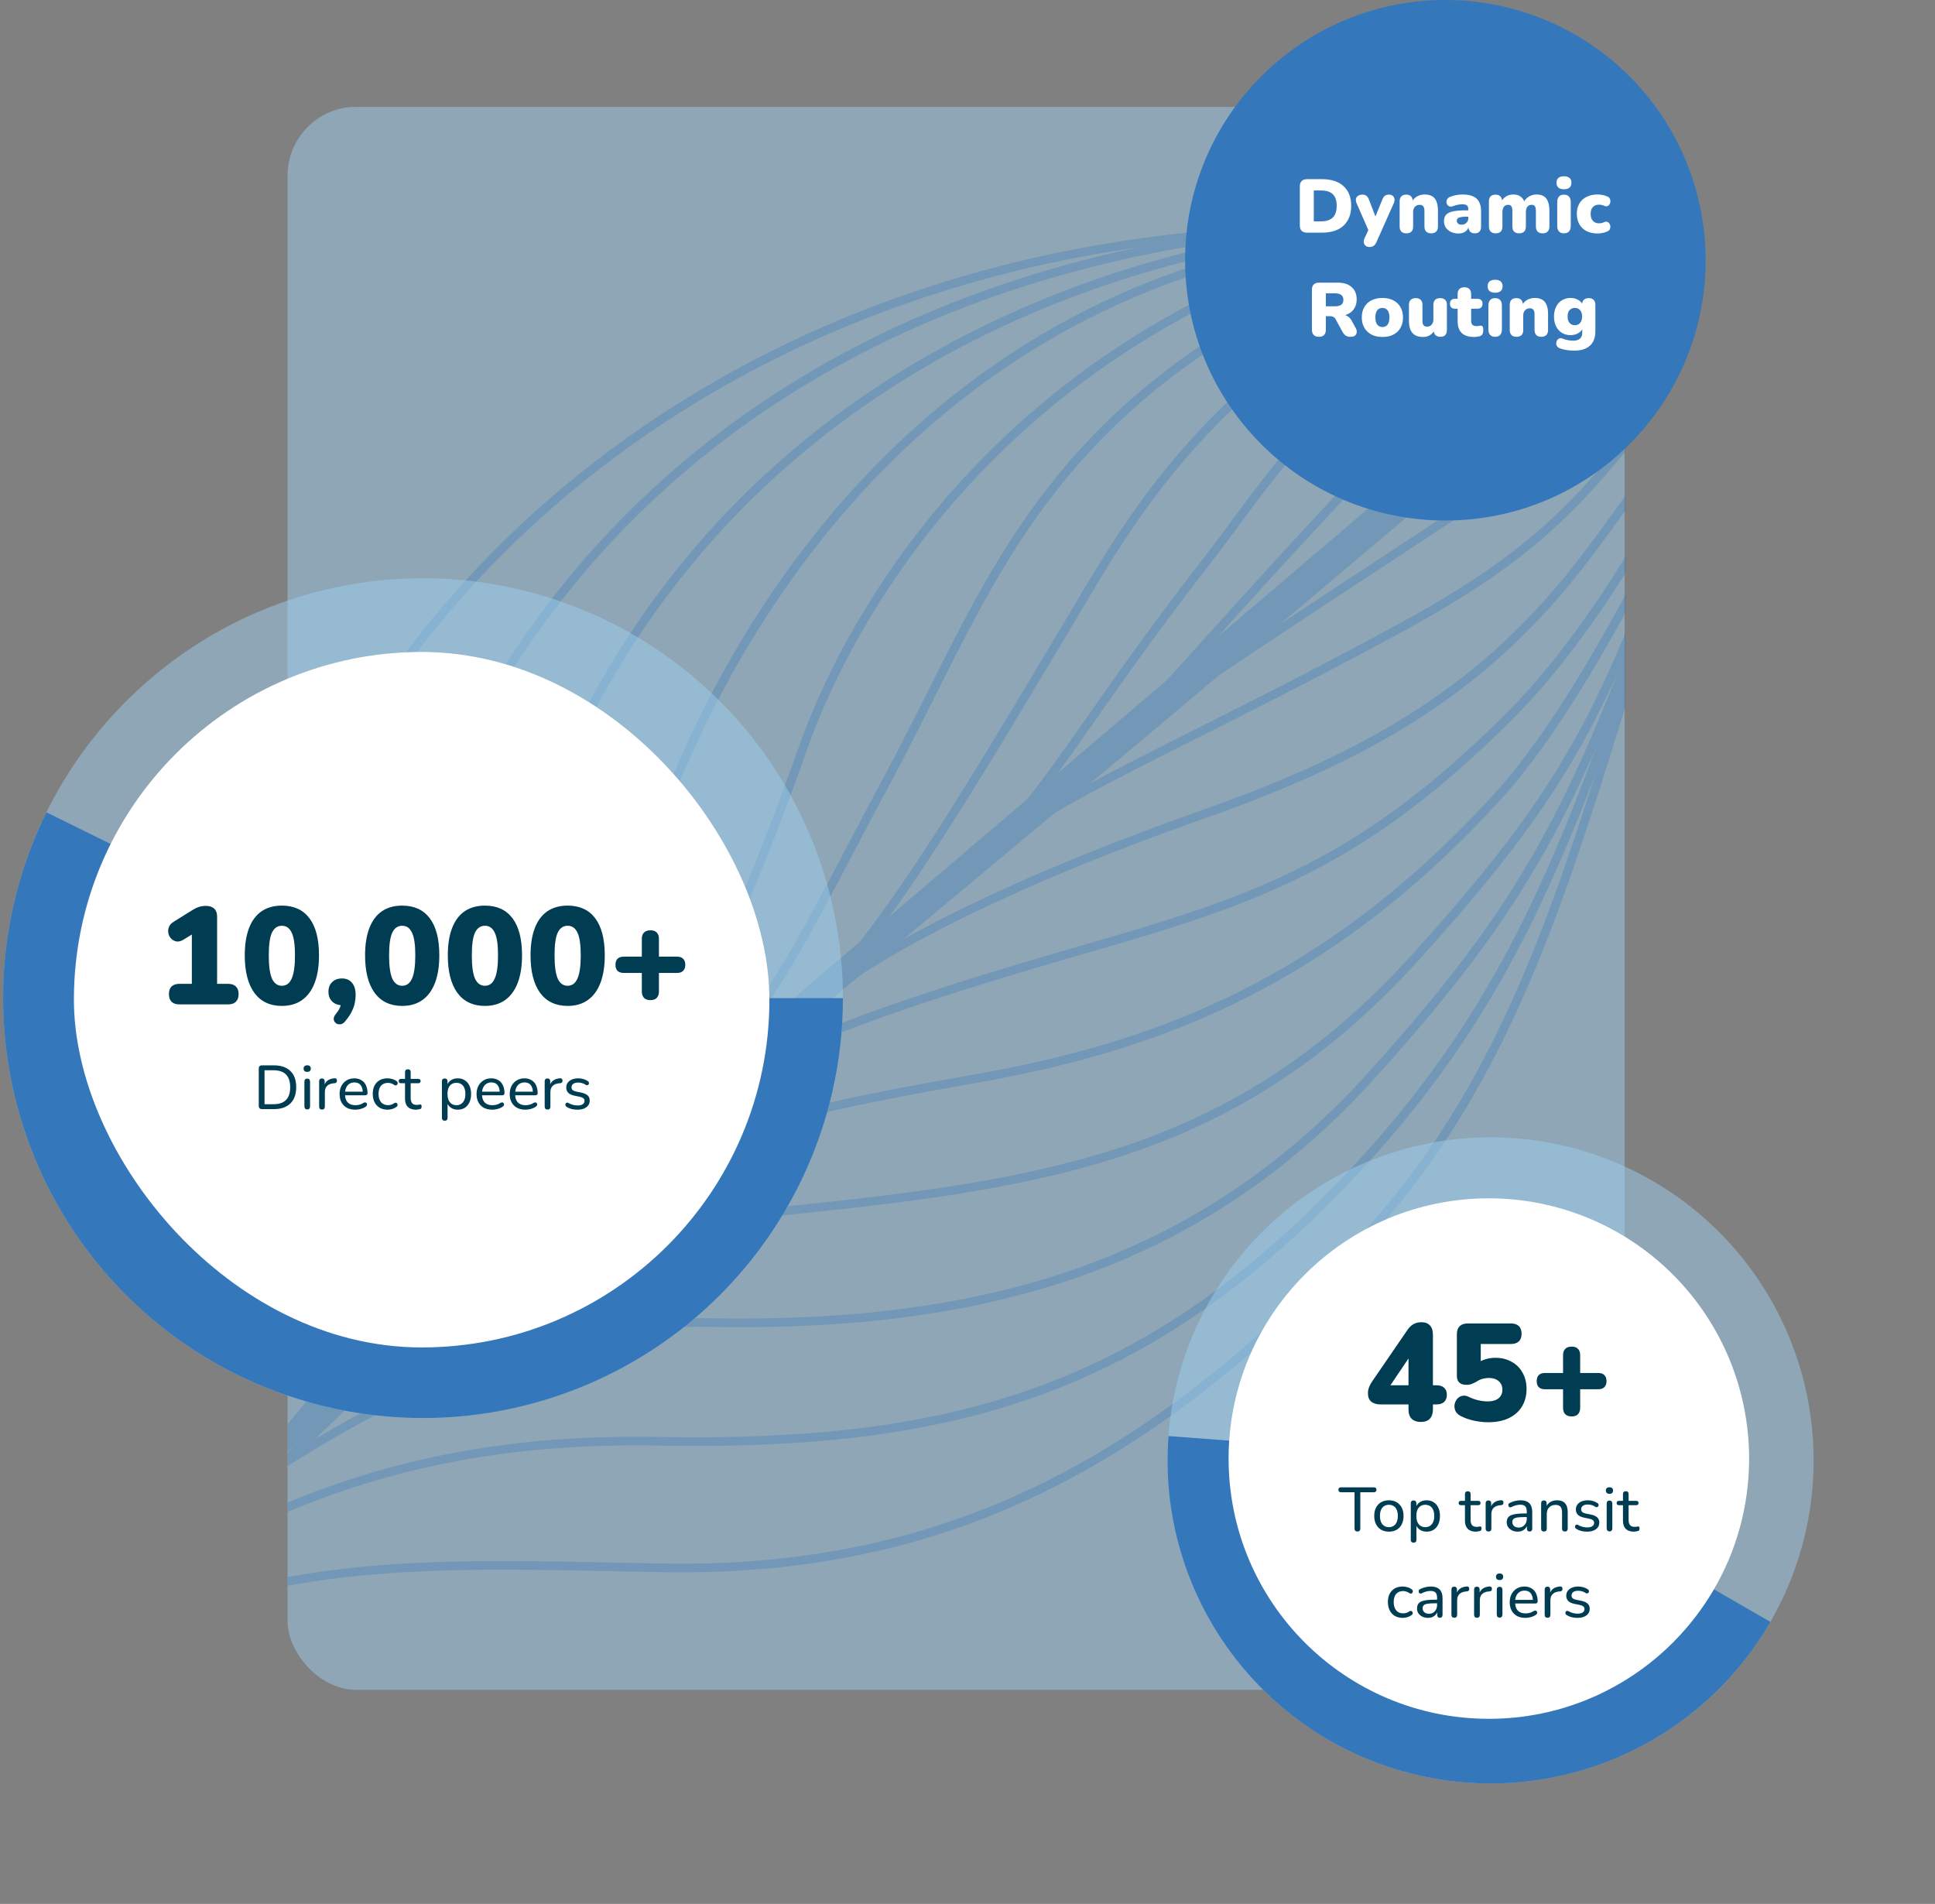 <svg xmlns="http://www.w3.org/2000/svg" width="561" height="552" viewBox="0 0 561 552" fill="none"><rect x="0" y="0" width="561" height="552" fill="#808080" stroke="none"/><g clip-path="url(#clip0_984_8468)"><rect x="83" y="31" width="388" height="459" rx="20" fill="#9ED1F1" fill-opacity="0.47"></rect><g opacity="0.3"><path d="M456.115 98.425L-28.629 511.537C110.29 396.93 402.31 155.003 459.032 104.162C499.909 67.523 531.686 50.413 553.411 41.867C512.852 59.596 487.806 136.478 480.352 172.703C500.741 86.829 551.338 45.222 574.087 35.152C593.222 30.222 604.724 28.177 603.72 22.877C602.716 17.577 586.112 25.256 572.695 27.801C536.618 28.998 424.212 61.822 354.722 69.052C394.725 70.439 500.85 47.81 548.912 36.322C512.267 52.616 473.478 82.534 456.115 98.425Z" fill="#3477BB" stroke="#3477BB" stroke-width="2.5"></path><path d="M65.633 325.377C56.314 434.441 15.443 474.392 -28.472 511.351C54.983 448.502 108.356 453.031 191.912 454.568C275.468 456.104 333.434 422.928 391.034 363.596C448.635 304.263 458.808 230.954 491.841 137.479C518.267 62.698 572.609 30.414 594.179 26.865C594.179 26.865 600.25 24.951 552.709 30.165C494.492 36.549 428.114 64.256 368.127 66.923C188.317 74.918 76.498 198.228 65.633 325.377Z" stroke="#3477BB" stroke-width="2.5"></path><path d="M-28.472 511.351C15.442 474.392 82.401 446.956 104.474 309.895C126.548 172.834 221.608 82.924 368.126 66.923C428.055 60.378 494.492 36.549 552.708 30.165C600.249 24.951 594.178 26.865 594.178 26.865C572.608 30.414 518.266 62.698 491.84 137.479C458.808 230.954 445.647 285.084 388.046 344.417C330.446 403.749 274.674 419.4 191.118 417.863C107.562 416.327 49.958 443.726 -28.472 511.351Z" stroke="#3477BB" stroke-width="2.5"></path><path d="M-28.469 511.352C34.014 454.096 117.153 420.723 142.339 289.205C168.487 152.657 267.421 83.186 380.299 67.307C440.114 58.892 494.495 36.55 552.711 30.165C600.253 24.951 594.182 26.866 594.182 26.866C572.612 30.415 518.948 59.731 492.522 134.512C459.49 227.987 448.11 256.01 397.45 311.992C346.327 368.486 282.375 384.862 205.885 383.455C122.329 381.918 49.961 443.726 -28.469 511.352Z" stroke="#3477BB" stroke-width="2.5"></path><path d="M-28.469 511.353C34.014 454.097 144.294 407.81 182.527 265.248C203.107 188.508 264.205 86.226 386.373 69.04C446.187 60.626 494.495 36.55 552.712 30.166C600.253 24.952 594.182 26.867 594.182 26.867C572.612 30.416 525.12 44.344 497.343 118.68C466.417 201.445 461.216 221.355 410.557 277.337C359.433 333.832 306.588 342.946 229.931 350.809C134.677 360.579 106.343 400.581 -28.469 511.353Z" stroke="#3477BB" stroke-width="2.5"></path><path d="M-28.469 511.351C139.513 365.766 178.761 370.118 232.735 217.073C248.207 173.202 300.176 83.392 430.008 61.319C489.666 51.176 494.495 36.548 552.711 30.164C600.252 24.95 594.181 26.865 594.181 26.865C572.612 30.414 531.907 49.157 498.182 121.163C484.017 151.405 458.668 203.883 434.706 230.362C383.583 286.856 332.406 304.074 281.62 312.953C169.235 332.604 168.377 341.847 -28.469 511.351Z" stroke="#3477BB" stroke-width="2.5"></path><path d="M257.783 225.036C228.433 279.687 222.165 298.962 177.798 338.648C208.609 311.088 229.897 299.517 314.547 275.159C364.439 260.803 394.477 250.627 437.357 207.914C462.174 183.195 483.488 145.066 497.652 114.824C531.377 42.818 572.609 30.413 594.179 26.864C594.179 26.864 600.25 24.95 552.709 30.163C494.493 36.548 522.801 35.965 464.09 52.193C306.907 95.638 294.473 156.72 257.783 225.036Z" stroke="#3477BB" stroke-width="2.5"></path><path d="M310.419 179.692C278.612 232.98 254.202 274.264 231.456 294.61C253.769 274.652 298.499 253.791 348.627 236.166C397.786 218.882 431.125 199.213 459.653 161.647C480.892 133.678 506.556 93.795 527.03 67.372C549.445 38.444 572.62 30.415 594.189 26.865C535.973 33.25 571.751 26.335 512.777 41.222C366.352 78.183 333.947 140.275 310.419 179.692Z" stroke="#3477BB" stroke-width="2.5"></path><path d="M520.862 40.249C397.799 85.222 372.151 134.024 351.627 160.356C312.315 210.792 303.844 231.09 281.097 251.436C303.41 231.478 342.059 216.774 405.068 182.554C446.341 160.139 458.974 145.621 487.502 108.055C508.741 80.087 538.084 53.498 538.084 53.498" stroke="#3477BB" stroke-width="2.5"></path><path d="M396.221 135.868C350.003 184.694 334.471 205.404 311.724 225.751C334.037 205.792 358.776 190.733 425.578 146.62C464.949 120.62 478.862 103.768 498.046 84.25C522.607 59.263 538.082 53.498 538.082 53.498C538.082 53.498 572.62 30.416 594.19 26.867C535.973 33.252 540.931 35.6 535.17 38.129C446.222 77.168 419.132 111.664 396.221 135.868Z" stroke="#3477BB" stroke-width="2.5"></path></g></g><path fill-rule="evenodd" clip-rule="evenodd" d="M0.907 289.384C0.907 222.151 55.41 167.648 122.644 167.648C154.93 167.648 185.895 180.474 208.725 203.304C231.555 226.134 244.38 257.098 244.38 289.384C244.38 356.618 189.877 411.121 122.644 411.121C55.41 411.121 0.907 356.618 0.907 289.384Z" fill="#9ED1F1" fill-opacity="0.47"></path><path fill-rule="evenodd" clip-rule="evenodd" d="M244.381 289.384C244.381 339.594 213.555 384.652 166.758 402.847C119.962 421.041 66.795 408.639 32.879 371.616C-1.037 334.593 -8.743 280.546 13.473 235.519L122.644 289.384H244.381Z" fill="#3477BB"></path><mask id="mask0_984_8468" style="mask-type:luminance" maskUnits="userSpaceOnUse" x="17" y="184" width="211" height="211"><path fill-rule="evenodd" clip-rule="evenodd" d="M17.757 184.353H227.53V394.417H17.757V184.353Z" fill="white"></path></mask><g mask="url(#mask0_984_8468)"><rect x="21.425" y="189.022" width="201.641" height="201.641" rx="100.82" fill="white"></rect><path d="M52.019 291.203C51.033 291.203 50.273 290.949 49.739 290.443C49.233 289.909 48.979 289.163 48.979 288.203C48.979 287.243 49.233 286.509 49.739 286.003C50.273 285.496 51.033 285.243 52.019 285.243H55.619V268.883H58.979L53.179 272.443C52.486 272.869 51.833 273.043 51.219 272.963C50.606 272.856 50.086 272.589 49.659 272.163C49.233 271.736 48.953 271.216 48.819 270.603C48.686 269.989 48.739 269.376 48.979 268.763C49.219 268.149 49.699 267.629 50.419 267.203L55.939 263.763C56.526 263.389 57.126 263.109 57.739 262.923C58.379 262.736 59.046 262.643 59.739 262.643C60.753 262.643 61.539 262.909 62.099 263.443C62.659 263.949 62.939 264.696 62.939 265.683V285.243H66.139C67.126 285.243 67.873 285.496 68.379 286.003C68.913 286.509 69.179 287.243 69.179 288.203C69.179 289.163 68.913 289.909 68.379 290.443C67.873 290.949 67.126 291.203 66.139 291.203H52.019ZM81.724 291.643C78.257 291.643 75.59 290.376 73.724 287.843C71.884 285.283 70.964 281.669 70.964 277.003C70.964 273.856 71.377 271.216 72.204 269.083C73.03 266.923 74.244 265.296 75.844 264.203C77.444 263.109 79.404 262.563 81.724 262.563C85.217 262.563 87.884 263.789 89.724 266.243C91.564 268.696 92.484 272.269 92.484 276.963C92.484 280.083 92.07 282.736 91.244 284.923C90.417 287.109 89.204 288.776 87.604 289.923C86.004 291.069 84.044 291.643 81.724 291.643ZM81.724 285.803C83.004 285.803 83.95 285.109 84.564 283.723C85.204 282.309 85.524 280.056 85.524 276.963C85.524 273.896 85.204 271.709 84.564 270.403C83.95 269.069 83.004 268.403 81.724 268.403C80.444 268.403 79.484 269.069 78.844 270.403C78.23 271.709 77.924 273.896 77.924 276.963C77.924 280.056 78.23 282.309 78.844 283.723C79.484 285.109 80.444 285.803 81.724 285.803ZM100.148 296.003C99.721 296.589 99.241 296.909 98.708 296.963C98.201 297.043 97.761 296.936 97.388 296.643C97.015 296.376 96.801 295.989 96.748 295.483C96.721 295.003 96.948 294.469 97.428 293.883C98.095 293.109 98.535 292.336 98.748 291.563C98.961 290.789 99.068 290.096 99.068 289.483L99.308 291.443C98.081 291.443 97.095 291.096 96.348 290.403C95.601 289.683 95.228 288.723 95.228 287.523C95.228 286.376 95.575 285.456 96.268 284.763C96.988 284.043 97.948 283.683 99.148 283.683C100.401 283.683 101.375 284.109 102.068 284.963C102.761 285.789 103.108 286.949 103.108 288.443C103.108 289.189 103.028 289.949 102.868 290.723C102.735 291.496 102.455 292.309 102.028 293.163C101.628 294.043 101.001 294.989 100.148 296.003ZM116.606 291.643C113.14 291.643 110.473 290.376 108.606 287.843C106.766 285.283 105.846 281.669 105.846 277.003C105.846 273.856 106.26 271.216 107.086 269.083C107.913 266.923 109.126 265.296 110.726 264.203C112.326 263.109 114.286 262.563 116.606 262.563C120.1 262.563 122.766 263.789 124.606 266.243C126.446 268.696 127.366 272.269 127.366 276.963C127.366 280.083 126.953 282.736 126.126 284.923C125.3 287.109 124.086 288.776 122.486 289.923C120.886 291.069 118.926 291.643 116.606 291.643ZM116.606 285.803C117.886 285.803 118.833 285.109 119.446 283.723C120.086 282.309 120.406 280.056 120.406 276.963C120.406 273.896 120.086 271.709 119.446 270.403C118.833 269.069 117.886 268.403 116.606 268.403C115.326 268.403 114.366 269.069 113.726 270.403C113.113 271.709 112.806 273.896 112.806 276.963C112.806 280.056 113.113 282.309 113.726 283.723C114.366 285.109 115.326 285.803 116.606 285.803ZM140.591 291.643C137.124 291.643 134.457 290.376 132.591 287.843C130.751 285.283 129.831 281.669 129.831 277.003C129.831 273.856 130.244 271.216 131.071 269.083C131.897 266.923 133.111 265.296 134.711 264.203C136.311 263.109 138.271 262.563 140.591 262.563C144.084 262.563 146.751 263.789 148.591 266.243C150.431 268.696 151.351 272.269 151.351 276.963C151.351 280.083 150.937 282.736 150.111 284.923C149.284 287.109 148.071 288.776 146.471 289.923C144.871 291.069 142.911 291.643 140.591 291.643ZM140.591 285.803C141.871 285.803 142.817 285.109 143.431 283.723C144.071 282.309 144.391 280.056 144.391 276.963C144.391 273.896 144.071 271.709 143.431 270.403C142.817 269.069 141.871 268.403 140.591 268.403C139.311 268.403 138.351 269.069 137.711 270.403C137.097 271.709 136.791 273.896 136.791 276.963C136.791 280.056 137.097 282.309 137.711 283.723C138.351 285.109 139.311 285.803 140.591 285.803ZM164.575 291.643C161.109 291.643 158.442 290.376 156.575 287.843C154.735 285.283 153.815 281.669 153.815 277.003C153.815 273.856 154.229 271.216 155.055 269.083C155.882 266.923 157.095 265.296 158.695 264.203C160.295 263.109 162.255 262.563 164.575 262.563C168.069 262.563 170.735 263.789 172.575 266.243C174.415 268.696 175.335 272.269 175.335 276.963C175.335 280.083 174.922 282.736 174.095 284.923C173.269 287.109 172.055 288.776 170.455 289.923C168.855 291.069 166.895 291.643 164.575 291.643ZM164.575 285.803C165.855 285.803 166.802 285.109 167.415 283.723C168.055 282.309 168.375 280.056 168.375 276.963C168.375 273.896 168.055 271.709 167.415 270.403C166.802 269.069 165.855 268.403 164.575 268.403C163.295 268.403 162.335 269.069 161.695 270.403C161.082 271.709 160.775 273.896 160.775 276.963C160.775 280.056 161.082 282.309 161.695 283.723C162.335 285.109 163.295 285.803 164.575 285.803ZM188.56 289.963C187.76 289.963 187.146 289.749 186.72 289.323C186.293 288.869 186.08 288.243 186.08 287.443V282.083H180.84C180.066 282.083 179.466 281.883 179.04 281.483C178.64 281.083 178.44 280.496 178.44 279.723C178.44 278.949 178.64 278.363 179.04 277.963C179.466 277.563 180.066 277.363 180.84 277.363H186.08V272.203C186.08 271.403 186.293 270.789 186.72 270.363C187.146 269.936 187.773 269.723 188.6 269.723C189.4 269.723 190 269.936 190.4 270.363C190.826 270.789 191.04 271.403 191.04 272.203V277.363H196.28C197.053 277.363 197.64 277.563 198.04 277.963C198.466 278.363 198.68 278.949 198.68 279.723C198.68 280.496 198.466 281.083 198.04 281.483C197.64 281.883 197.053 282.083 196.28 282.083H191.04V287.443C191.04 288.243 190.826 288.869 190.4 289.323C190 289.749 189.386 289.963 188.56 289.963Z" fill="#003C52"></path><path d="M75.923 321.567C75.635 321.567 75.413 321.489 75.257 321.333C75.101 321.177 75.023 320.955 75.023 320.667V309.777C75.023 309.489 75.101 309.267 75.257 309.111C75.413 308.955 75.635 308.877 75.923 308.877H79.397C81.473 308.877 83.069 309.423 84.185 310.515C85.313 311.595 85.877 313.161 85.877 315.213C85.877 316.233 85.733 317.139 85.445 317.931C85.157 318.723 84.737 319.389 84.185 319.929C83.633 320.457 82.955 320.865 82.151 321.153C81.359 321.429 80.441 321.567 79.397 321.567H75.923ZM76.697 320.145H79.289C80.105 320.145 80.813 320.043 81.413 319.839C82.013 319.635 82.511 319.329 82.907 318.921C83.315 318.513 83.621 318.003 83.825 317.391C84.029 316.767 84.131 316.041 84.131 315.213C84.131 313.569 83.723 312.339 82.907 311.523C82.103 310.707 80.897 310.299 79.289 310.299H76.697V320.145ZM89.064 321.657C88.812 321.657 88.614 321.579 88.47 321.423C88.326 321.267 88.254 321.051 88.254 320.775V313.593C88.254 313.305 88.326 313.089 88.47 312.945C88.614 312.789 88.812 312.711 89.064 312.711C89.328 312.711 89.532 312.789 89.676 312.945C89.82 313.089 89.892 313.305 89.892 313.593V320.775C89.892 321.051 89.82 321.267 89.676 321.423C89.544 321.579 89.34 321.657 89.064 321.657ZM89.064 310.767C88.74 310.767 88.482 310.683 88.29 310.515C88.11 310.335 88.02 310.101 88.02 309.813C88.02 309.501 88.11 309.267 88.29 309.111C88.482 308.943 88.74 308.859 89.064 308.859C89.412 308.859 89.67 308.943 89.838 309.111C90.018 309.267 90.108 309.501 90.108 309.813C90.108 310.101 90.018 310.335 89.838 310.515C89.67 310.683 89.412 310.767 89.064 310.767ZM93.372 321.693C93.096 321.693 92.886 321.621 92.742 321.477C92.598 321.333 92.526 321.123 92.526 320.847V313.503C92.526 313.227 92.598 313.023 92.742 312.891C92.886 312.747 93.084 312.675 93.336 312.675C93.588 312.675 93.78 312.747 93.912 312.891C94.056 313.023 94.128 313.227 94.128 313.503V314.889H93.948C94.14 314.169 94.5 313.623 95.028 313.251C95.556 312.879 96.222 312.669 97.026 312.621C97.218 312.609 97.374 312.657 97.494 312.765C97.614 312.861 97.68 313.029 97.692 313.269C97.704 313.497 97.65 313.683 97.53 313.827C97.41 313.959 97.224 314.037 96.972 314.061L96.648 314.079C95.856 314.163 95.244 314.421 94.812 314.853C94.392 315.285 94.182 315.879 94.182 316.635V320.847C94.182 321.123 94.11 321.333 93.966 321.477C93.834 321.621 93.636 321.693 93.372 321.693ZM103.027 321.729C102.079 321.729 101.263 321.549 100.579 321.189C99.907 320.817 99.385 320.295 99.013 319.623C98.641 318.939 98.455 318.135 98.455 317.211C98.455 316.299 98.635 315.501 98.995 314.817C99.367 314.133 99.871 313.599 100.507 313.215C101.155 312.831 101.893 312.639 102.721 312.639C103.309 312.639 103.837 312.741 104.305 312.945C104.785 313.137 105.193 313.419 105.529 313.791C105.865 314.163 106.117 314.619 106.285 315.159C106.465 315.687 106.555 316.287 106.555 316.959C106.555 317.151 106.495 317.301 106.375 317.409C106.267 317.505 106.105 317.553 105.889 317.553H99.733V316.509H105.475L105.169 316.761C105.169 316.137 105.073 315.609 104.881 315.177C104.701 314.733 104.431 314.397 104.071 314.169C103.723 313.941 103.285 313.827 102.757 313.827C102.181 313.827 101.689 313.965 101.281 314.241C100.873 314.505 100.561 314.883 100.345 315.375C100.129 315.855 100.021 316.413 100.021 317.049V317.157C100.021 318.237 100.279 319.053 100.795 319.605C101.311 320.157 102.055 320.433 103.027 320.433C103.411 320.433 103.801 320.385 104.197 320.289C104.605 320.193 104.995 320.019 105.367 319.767C105.547 319.659 105.709 319.611 105.853 319.623C106.009 319.623 106.135 319.671 106.231 319.767C106.327 319.851 106.387 319.959 106.411 320.091C106.435 320.211 106.417 320.343 106.357 320.487C106.297 320.631 106.183 320.757 106.015 320.865C105.619 321.141 105.145 321.357 104.593 321.513C104.053 321.657 103.531 321.729 103.027 321.729ZM112.39 321.729C111.502 321.729 110.734 321.543 110.086 321.171C109.438 320.787 108.94 320.253 108.592 319.569C108.244 318.873 108.07 318.057 108.07 317.121C108.07 316.425 108.166 315.801 108.358 315.249C108.562 314.697 108.85 314.229 109.222 313.845C109.594 313.449 110.044 313.149 110.572 312.945C111.112 312.741 111.718 312.639 112.39 312.639C112.81 312.639 113.254 312.705 113.722 312.837C114.19 312.969 114.622 313.185 115.018 313.485C115.15 313.581 115.234 313.695 115.27 313.827C115.306 313.947 115.306 314.073 115.27 314.205C115.246 314.337 115.186 314.451 115.09 314.547C115.006 314.631 114.892 314.679 114.748 314.691C114.616 314.703 114.472 314.661 114.316 314.565C114.028 314.349 113.722 314.193 113.398 314.097C113.086 314.001 112.786 313.953 112.498 313.953C112.054 313.953 111.658 314.025 111.31 314.169C110.974 314.313 110.686 314.523 110.446 314.799C110.218 315.063 110.044 315.393 109.924 315.789C109.804 316.173 109.744 316.623 109.744 317.139C109.744 318.159 109.984 318.963 110.464 319.551C110.944 320.127 111.622 320.415 112.498 320.415C112.786 320.415 113.086 320.373 113.398 320.289C113.71 320.193 114.016 320.037 114.316 319.821C114.472 319.725 114.616 319.689 114.748 319.713C114.88 319.725 114.988 319.779 115.072 319.875C115.168 319.959 115.228 320.067 115.252 320.199C115.276 320.319 115.264 320.445 115.216 320.577C115.18 320.709 115.096 320.817 114.964 320.901C114.58 321.189 114.16 321.399 113.704 321.531C113.248 321.663 112.81 321.729 112.39 321.729ZM120.613 321.729C119.905 321.729 119.311 321.603 118.831 321.351C118.363 321.099 118.009 320.733 117.769 320.253C117.541 319.773 117.427 319.185 117.427 318.489V314.061H116.275C116.059 314.061 115.891 314.007 115.771 313.899C115.651 313.779 115.591 313.623 115.591 313.431C115.591 313.227 115.651 313.071 115.771 312.963C115.891 312.855 116.059 312.801 116.275 312.801H117.427V310.839C117.427 310.563 117.499 310.359 117.643 310.227C117.787 310.083 117.991 310.011 118.255 310.011C118.519 310.011 118.717 310.083 118.849 310.227C118.993 310.359 119.065 310.563 119.065 310.839V312.801H121.243C121.471 312.801 121.645 312.855 121.765 312.963C121.885 313.071 121.945 313.227 121.945 313.431C121.945 313.623 121.885 313.779 121.765 313.899C121.645 314.007 121.471 314.061 121.243 314.061H119.065V318.345C119.065 319.005 119.203 319.503 119.479 319.839C119.755 320.175 120.211 320.343 120.847 320.343C121.075 320.343 121.267 320.325 121.423 320.289C121.579 320.241 121.717 320.217 121.837 320.217C121.945 320.205 122.035 320.241 122.107 320.325C122.191 320.409 122.233 320.565 122.233 320.793C122.233 320.961 122.203 321.117 122.143 321.261C122.095 321.393 121.993 321.483 121.837 321.531C121.693 321.579 121.501 321.621 121.261 321.657C121.021 321.705 120.805 321.729 120.613 321.729ZM128.932 324.933C128.68 324.933 128.482 324.861 128.338 324.717C128.194 324.573 128.122 324.369 128.122 324.105V313.503C128.122 313.227 128.194 313.023 128.338 312.891C128.482 312.747 128.68 312.675 128.932 312.675C129.196 312.675 129.394 312.747 129.526 312.891C129.67 313.023 129.742 313.227 129.742 313.503V315.141L129.544 314.817C129.736 314.157 130.114 313.629 130.678 313.233C131.242 312.837 131.92 312.639 132.712 312.639C133.492 312.639 134.17 312.825 134.746 313.197C135.322 313.557 135.772 314.079 136.096 314.763C136.42 315.435 136.582 316.239 136.582 317.175C136.582 318.099 136.42 318.909 136.096 319.605C135.784 320.289 135.334 320.817 134.746 321.189C134.17 321.549 133.492 321.729 132.712 321.729C131.932 321.729 131.26 321.531 130.696 321.135C130.132 320.739 129.754 320.217 129.562 319.569H129.76V324.105C129.76 324.369 129.688 324.573 129.544 324.717C129.4 324.861 129.196 324.933 128.932 324.933ZM132.334 320.433C132.85 320.433 133.3 320.307 133.684 320.055C134.08 319.803 134.386 319.437 134.602 318.957C134.818 318.477 134.926 317.883 134.926 317.175C134.926 316.119 134.692 315.315 134.224 314.763C133.756 314.211 133.126 313.935 132.334 313.935C131.806 313.935 131.344 314.061 130.948 314.313C130.564 314.553 130.264 314.913 130.048 315.393C129.844 315.873 129.742 316.467 129.742 317.175C129.742 318.231 129.976 319.041 130.444 319.605C130.912 320.157 131.542 320.433 132.334 320.433ZM142.736 321.729C141.788 321.729 140.972 321.549 140.288 321.189C139.616 320.817 139.094 320.295 138.722 319.623C138.35 318.939 138.164 318.135 138.164 317.211C138.164 316.299 138.344 315.501 138.704 314.817C139.076 314.133 139.58 313.599 140.216 313.215C140.864 312.831 141.602 312.639 142.43 312.639C143.018 312.639 143.546 312.741 144.014 312.945C144.494 313.137 144.902 313.419 145.238 313.791C145.574 314.163 145.826 314.619 145.994 315.159C146.174 315.687 146.264 316.287 146.264 316.959C146.264 317.151 146.204 317.301 146.084 317.409C145.976 317.505 145.814 317.553 145.598 317.553H139.442V316.509H145.184L144.878 316.761C144.878 316.137 144.782 315.609 144.59 315.177C144.41 314.733 144.14 314.397 143.78 314.169C143.432 313.941 142.994 313.827 142.466 313.827C141.89 313.827 141.398 313.965 140.99 314.241C140.582 314.505 140.27 314.883 140.054 315.375C139.838 315.855 139.73 316.413 139.73 317.049V317.157C139.73 318.237 139.988 319.053 140.504 319.605C141.02 320.157 141.764 320.433 142.736 320.433C143.12 320.433 143.51 320.385 143.906 320.289C144.314 320.193 144.704 320.019 145.076 319.767C145.256 319.659 145.418 319.611 145.562 319.623C145.718 319.623 145.844 319.671 145.94 319.767C146.036 319.851 146.096 319.959 146.12 320.091C146.144 320.211 146.126 320.343 146.066 320.487C146.006 320.631 145.892 320.757 145.724 320.865C145.328 321.141 144.854 321.357 144.302 321.513C143.762 321.657 143.24 321.729 142.736 321.729ZM152.351 321.729C151.403 321.729 150.587 321.549 149.903 321.189C149.231 320.817 148.709 320.295 148.337 319.623C147.965 318.939 147.779 318.135 147.779 317.211C147.779 316.299 147.959 315.501 148.319 314.817C148.691 314.133 149.195 313.599 149.831 313.215C150.479 312.831 151.217 312.639 152.045 312.639C152.633 312.639 153.161 312.741 153.629 312.945C154.109 313.137 154.517 313.419 154.853 313.791C155.189 314.163 155.441 314.619 155.609 315.159C155.789 315.687 155.879 316.287 155.879 316.959C155.879 317.151 155.819 317.301 155.699 317.409C155.591 317.505 155.429 317.553 155.213 317.553H149.057V316.509H154.799L154.493 316.761C154.493 316.137 154.397 315.609 154.205 315.177C154.025 314.733 153.755 314.397 153.395 314.169C153.047 313.941 152.609 313.827 152.081 313.827C151.505 313.827 151.013 313.965 150.605 314.241C150.197 314.505 149.885 314.883 149.669 315.375C149.453 315.855 149.345 316.413 149.345 317.049V317.157C149.345 318.237 149.603 319.053 150.119 319.605C150.635 320.157 151.379 320.433 152.351 320.433C152.735 320.433 153.125 320.385 153.521 320.289C153.929 320.193 154.319 320.019 154.691 319.767C154.871 319.659 155.033 319.611 155.177 319.623C155.333 319.623 155.459 319.671 155.555 319.767C155.651 319.851 155.711 319.959 155.735 320.091C155.759 320.211 155.741 320.343 155.681 320.487C155.621 320.631 155.507 320.757 155.339 320.865C154.943 321.141 154.469 321.357 153.917 321.513C153.377 321.657 152.855 321.729 152.351 321.729ZM158.763 321.693C158.487 321.693 158.277 321.621 158.133 321.477C157.989 321.333 157.917 321.123 157.917 320.847V313.503C157.917 313.227 157.989 313.023 158.133 312.891C158.277 312.747 158.475 312.675 158.727 312.675C158.979 312.675 159.171 312.747 159.303 312.891C159.447 313.023 159.519 313.227 159.519 313.503V314.889H159.339C159.531 314.169 159.891 313.623 160.419 313.251C160.947 312.879 161.613 312.669 162.417 312.621C162.609 312.609 162.765 312.657 162.885 312.765C163.005 312.861 163.071 313.029 163.083 313.269C163.095 313.497 163.041 313.683 162.921 313.827C162.801 313.959 162.615 314.037 162.363 314.061L162.039 314.079C161.247 314.163 160.635 314.421 160.203 314.853C159.783 315.285 159.573 315.879 159.573 316.635V320.847C159.573 321.123 159.501 321.333 159.357 321.477C159.225 321.621 159.027 321.693 158.763 321.693ZM167.427 321.729C166.887 321.729 166.341 321.669 165.789 321.549C165.249 321.417 164.739 321.195 164.259 320.883C164.127 320.799 164.031 320.697 163.971 320.577C163.923 320.445 163.905 320.319 163.917 320.199C163.941 320.067 163.995 319.953 164.079 319.857C164.163 319.761 164.265 319.707 164.385 319.695C164.517 319.671 164.655 319.701 164.799 319.785C165.267 320.049 165.717 320.235 166.149 320.343C166.593 320.451 167.031 320.505 167.463 320.505C168.123 320.505 168.621 320.385 168.957 320.145C169.293 319.905 169.461 319.587 169.461 319.191C169.461 318.855 169.347 318.597 169.119 318.417C168.903 318.225 168.561 318.081 168.093 317.985L166.419 317.643C165.675 317.475 165.111 317.199 164.727 316.815C164.355 316.419 164.169 315.915 164.169 315.303C164.169 314.763 164.313 314.295 164.601 313.899C164.901 313.491 165.315 313.179 165.843 312.963C166.371 312.747 166.977 312.639 167.661 312.639C168.189 312.639 168.687 312.711 169.155 312.855C169.635 312.987 170.067 313.191 170.451 313.467C170.595 313.551 170.685 313.659 170.721 313.791C170.769 313.911 170.775 314.037 170.739 314.169C170.715 314.289 170.661 314.391 170.577 314.475C170.493 314.559 170.385 314.613 170.253 314.637C170.121 314.649 169.977 314.613 169.821 314.529C169.473 314.289 169.113 314.121 168.741 314.025C168.381 313.917 168.021 313.863 167.661 313.863C167.013 313.863 166.521 313.989 166.185 314.241C165.861 314.493 165.699 314.823 165.699 315.231C165.699 315.543 165.795 315.801 165.987 316.005C166.191 316.209 166.509 316.359 166.941 316.455L168.615 316.797C169.395 316.965 169.983 317.235 170.379 317.607C170.775 317.967 170.973 318.459 170.973 319.083C170.973 319.899 170.649 320.547 170.001 321.027C169.365 321.495 168.507 321.729 167.427 321.729Z" fill="#003C52"></path></g><path fill-rule="evenodd" clip-rule="evenodd" d="M351.05 376.578C376.913 331.783 434.191 316.436 478.986 342.298C500.497 354.717 516.193 375.173 522.622 399.166C529.051 423.158 525.685 448.722 513.266 470.233C487.404 515.028 430.125 530.375 385.331 504.513C340.536 478.651 325.188 421.372 351.05 376.578Z" fill="#9ED1F1" fill-opacity="0.47"></path><path fill-rule="evenodd" clip-rule="evenodd" d="M513.267 470.234C491.415 508.083 446.29 525.786 404.53 512.893C362.771 500 335.481 459.938 338.77 416.357L432.16 423.406L513.267 470.234Z" fill="#3477BB"></path><path fill-rule="evenodd" clip-rule="evenodd" d="M356.198 422.88C356.198 381.208 389.98 347.427 431.652 347.427C451.664 347.427 470.856 355.376 485.006 369.526C499.156 383.677 507.106 402.869 507.106 422.88C507.106 464.552 473.324 498.334 431.652 498.334C389.98 498.334 356.198 464.552 356.198 422.88Z" fill="white"></path><path d="M411.917 412.266C410.797 412.266 409.917 411.959 409.277 411.346C408.663 410.732 408.357 409.826 408.357 408.626V407.186H400.317C399.143 407.186 398.223 406.919 397.557 406.386C396.917 405.852 396.597 405.039 396.597 403.946C396.597 403.306 396.717 402.692 396.957 402.106C397.197 401.492 397.623 400.759 398.237 399.906L407.997 385.666C408.53 384.866 409.13 384.279 409.797 383.906C410.463 383.532 411.25 383.346 412.157 383.346C413.17 383.346 413.97 383.652 414.557 384.266C415.143 384.852 415.437 385.759 415.437 386.986V401.626H416.397C417.41 401.626 418.17 401.866 418.677 402.346C419.21 402.826 419.477 403.506 419.477 404.386C419.477 405.292 419.21 405.986 418.677 406.466C418.17 406.946 417.41 407.186 416.397 407.186H415.437V408.626C415.437 409.799 415.13 410.706 414.517 411.346C413.93 411.959 413.063 412.266 411.917 412.266ZM408.357 401.626V392.186H409.477L401.957 403.346V401.626H408.357ZM431.461 412.346C430.181 412.346 428.834 412.199 427.421 411.906C426.008 411.612 424.701 411.159 423.501 410.546C422.781 410.172 422.274 409.692 421.981 409.106C421.714 408.492 421.621 407.879 421.701 407.266C421.808 406.652 422.048 406.106 422.421 405.626C422.821 405.146 423.314 404.839 423.901 404.706C424.514 404.546 425.181 404.652 425.901 405.026C426.781 405.452 427.688 405.772 428.621 405.986C429.581 406.199 430.474 406.306 431.301 406.306C432.208 406.306 432.981 406.172 433.621 405.906C434.261 405.639 434.741 405.252 435.061 404.746C435.408 404.239 435.581 403.639 435.581 402.946C435.581 401.879 435.221 401.039 434.501 400.426C433.781 399.812 432.821 399.506 431.621 399.506C431.088 399.506 430.501 399.586 429.861 399.746C429.248 399.906 428.608 400.212 427.941 400.666C427.648 400.826 427.248 401.012 426.741 401.226C426.234 401.412 425.714 401.506 425.181 401.506C424.221 401.506 423.514 401.279 423.061 400.826C422.608 400.372 422.381 399.732 422.381 398.906V386.826C422.381 385.812 422.648 385.039 423.181 384.506C423.741 383.972 424.514 383.706 425.501 383.706H438.061C439.048 383.706 439.808 383.959 440.341 384.466C440.874 384.972 441.141 385.719 441.141 386.706C441.141 387.666 440.874 388.399 440.341 388.906C439.808 389.412 439.048 389.666 438.061 389.666H429.301V395.946H427.621C428.261 395.199 429.101 394.639 430.141 394.266C431.181 393.866 432.314 393.666 433.541 393.666C435.328 393.666 436.901 394.052 438.261 394.826C439.621 395.572 440.674 396.626 441.421 397.986C442.194 399.346 442.581 400.932 442.581 402.746C442.581 404.666 442.128 406.359 441.221 407.826C440.341 409.266 439.061 410.386 437.381 411.186C435.728 411.959 433.754 412.346 431.461 412.346ZM455.646 410.666C454.846 410.666 454.232 410.452 453.806 410.026C453.379 409.572 453.166 408.946 453.166 408.146V402.786H447.926C447.152 402.786 446.552 402.586 446.126 402.186C445.726 401.786 445.526 401.199 445.526 400.426C445.526 399.652 445.726 399.066 446.126 398.666C446.552 398.266 447.152 398.066 447.926 398.066H453.166V392.906C453.166 392.106 453.379 391.492 453.806 391.066C454.232 390.639 454.859 390.426 455.686 390.426C456.486 390.426 457.086 390.639 457.486 391.066C457.912 391.492 458.126 392.106 458.126 392.906V398.066H463.366C464.139 398.066 464.726 398.266 465.126 398.666C465.552 399.066 465.766 399.652 465.766 400.426C465.766 401.199 465.552 401.786 465.126 402.186C464.726 402.586 464.139 402.786 463.366 402.786H458.126V408.146C458.126 408.946 457.912 409.572 457.486 410.026C457.086 410.452 456.472 410.666 455.646 410.666Z" fill="#003C52"></path><path d="M393.558 444.032C393.282 444.032 393.072 443.96 392.928 443.816C392.784 443.66 392.712 443.444 392.712 443.168V432.638H388.77C388.542 432.638 388.362 432.578 388.23 432.458C388.098 432.326 388.032 432.146 388.032 431.918C388.032 431.69 388.098 431.516 388.23 431.396C388.362 431.276 388.542 431.216 388.77 431.216H398.328C398.568 431.216 398.748 431.276 398.868 431.396C399 431.516 399.066 431.69 399.066 431.918C399.066 432.146 399 432.326 398.868 432.458C398.748 432.578 398.568 432.638 398.328 432.638H394.386V443.168C394.386 443.444 394.314 443.66 394.17 443.816C394.038 443.96 393.834 444.032 393.558 444.032ZM402.671 444.068C401.807 444.068 401.057 443.882 400.421 443.51C399.785 443.138 399.293 442.61 398.945 441.926C398.597 441.242 398.423 440.438 398.423 439.514C398.423 438.818 398.519 438.194 398.711 437.642C398.915 437.078 399.203 436.598 399.575 436.202C399.947 435.806 400.391 435.506 400.907 435.302C401.435 435.086 402.023 434.978 402.671 434.978C403.535 434.978 404.285 435.164 404.921 435.536C405.557 435.908 406.049 436.436 406.397 437.12C406.745 437.792 406.919 438.59 406.919 439.514C406.919 440.21 406.817 440.84 406.613 441.404C406.421 441.968 406.139 442.448 405.767 442.844C405.395 443.24 404.945 443.546 404.417 443.762C403.901 443.966 403.319 444.068 402.671 444.068ZM402.671 442.772C403.199 442.772 403.655 442.646 404.039 442.394C404.435 442.142 404.735 441.776 404.939 441.296C405.155 440.816 405.263 440.222 405.263 439.514C405.263 438.458 405.029 437.654 404.561 437.102C404.093 436.55 403.463 436.274 402.671 436.274C402.155 436.274 401.699 436.4 401.303 436.652C400.919 436.892 400.619 437.252 400.403 437.732C400.187 438.212 400.079 438.806 400.079 439.514C400.079 440.57 400.313 441.38 400.781 441.944C401.261 442.496 401.891 442.772 402.671 442.772ZM409.827 447.272C409.575 447.272 409.377 447.2 409.233 447.056C409.089 446.912 409.017 446.708 409.017 446.444V435.842C409.017 435.566 409.089 435.362 409.233 435.23C409.377 435.086 409.575 435.014 409.827 435.014C410.091 435.014 410.289 435.086 410.421 435.23C410.565 435.362 410.637 435.566 410.637 435.842V437.48L410.439 437.156C410.631 436.496 411.009 435.968 411.573 435.572C412.137 435.176 412.815 434.978 413.607 434.978C414.387 434.978 415.065 435.164 415.641 435.536C416.217 435.896 416.667 436.418 416.991 437.102C417.315 437.774 417.477 438.578 417.477 439.514C417.477 440.438 417.315 441.248 416.991 441.944C416.679 442.628 416.229 443.156 415.641 443.528C415.065 443.888 414.387 444.068 413.607 444.068C412.827 444.068 412.155 443.87 411.591 443.474C411.027 443.078 410.649 442.556 410.457 441.908H410.655V446.444C410.655 446.708 410.583 446.912 410.439 447.056C410.295 447.2 410.091 447.272 409.827 447.272ZM413.229 442.772C413.745 442.772 414.195 442.646 414.579 442.394C414.975 442.142 415.281 441.776 415.497 441.296C415.713 440.816 415.821 440.222 415.821 439.514C415.821 438.458 415.587 437.654 415.119 437.102C414.651 436.55 414.021 436.274 413.229 436.274C412.701 436.274 412.239 436.4 411.843 436.652C411.459 436.892 411.159 437.252 410.943 437.732C410.739 438.212 410.637 438.806 410.637 439.514C410.637 440.57 410.871 441.38 411.339 441.944C411.807 442.496 412.437 442.772 413.229 442.772ZM427.911 444.068C427.203 444.068 426.609 443.942 426.129 443.69C425.661 443.438 425.307 443.072 425.067 442.592C424.839 442.112 424.725 441.524 424.725 440.828V436.4H423.573C423.357 436.4 423.189 436.346 423.069 436.238C422.949 436.118 422.889 435.962 422.889 435.77C422.889 435.566 422.949 435.41 423.069 435.302C423.189 435.194 423.357 435.14 423.573 435.14H424.725V433.178C424.725 432.902 424.797 432.698 424.941 432.566C425.085 432.422 425.289 432.35 425.553 432.35C425.817 432.35 426.015 432.422 426.147 432.566C426.291 432.698 426.363 432.902 426.363 433.178V435.14H428.541C428.769 435.14 428.943 435.194 429.063 435.302C429.183 435.41 429.243 435.566 429.243 435.77C429.243 435.962 429.183 436.118 429.063 436.238C428.943 436.346 428.769 436.4 428.541 436.4H426.363V440.684C426.363 441.344 426.501 441.842 426.777 442.178C427.053 442.514 427.509 442.682 428.145 442.682C428.373 442.682 428.565 442.664 428.721 442.628C428.877 442.58 429.015 442.556 429.135 442.556C429.243 442.544 429.333 442.58 429.405 442.664C429.489 442.748 429.531 442.904 429.531 443.132C429.531 443.3 429.501 443.456 429.441 443.6C429.393 443.732 429.291 443.822 429.135 443.87C428.991 443.918 428.799 443.96 428.559 443.996C428.319 444.044 428.103 444.068 427.911 444.068ZM431.572 444.032C431.296 444.032 431.086 443.96 430.942 443.816C430.798 443.672 430.726 443.462 430.726 443.186V435.842C430.726 435.566 430.798 435.362 430.942 435.23C431.086 435.086 431.284 435.014 431.536 435.014C431.788 435.014 431.98 435.086 432.112 435.23C432.256 435.362 432.328 435.566 432.328 435.842V437.228H432.148C432.34 436.508 432.7 435.962 433.228 435.59C433.756 435.218 434.422 435.008 435.226 434.96C435.418 434.948 435.574 434.996 435.694 435.104C435.814 435.2 435.88 435.368 435.892 435.608C435.904 435.836 435.85 436.022 435.73 436.166C435.61 436.298 435.424 436.376 435.172 436.4L434.848 436.418C434.056 436.502 433.444 436.76 433.012 437.192C432.592 437.624 432.382 438.218 432.382 438.974V443.186C432.382 443.462 432.31 443.672 432.166 443.816C432.034 443.96 431.836 444.032 431.572 444.032ZM440.002 444.068C439.402 444.068 438.856 443.948 438.364 443.708C437.884 443.468 437.506 443.144 437.23 442.736C436.966 442.328 436.834 441.872 436.834 441.368C436.834 440.72 436.996 440.21 437.32 439.838C437.644 439.466 438.19 439.202 438.958 439.046C439.726 438.878 440.758 438.794 442.054 438.794H442.9V439.838H442.09C441.166 439.838 440.434 439.88 439.894 439.964C439.366 440.048 438.994 440.198 438.778 440.414C438.562 440.618 438.454 440.906 438.454 441.278C438.454 441.746 438.616 442.13 438.94 442.43C439.276 442.73 439.732 442.88 440.308 442.88C440.764 442.88 441.166 442.772 441.514 442.556C441.862 442.328 442.138 442.028 442.342 441.656C442.546 441.272 442.648 440.834 442.648 440.342V438.272C442.648 437.564 442.504 437.054 442.216 436.742C441.928 436.418 441.442 436.256 440.758 436.256C440.362 436.256 439.954 436.31 439.534 436.418C439.114 436.526 438.676 436.694 438.22 436.922C438.04 437.006 437.884 437.036 437.752 437.012C437.62 436.976 437.512 436.904 437.428 436.796C437.356 436.676 437.314 436.55 437.302 436.418C437.302 436.274 437.332 436.136 437.392 436.004C437.464 435.872 437.584 435.776 437.752 435.716C438.28 435.452 438.802 435.266 439.318 435.158C439.846 435.038 440.338 434.978 440.794 434.978C441.574 434.978 442.216 435.104 442.72 435.356C443.224 435.596 443.602 435.974 443.854 436.49C444.106 436.994 444.232 437.642 444.232 438.434V443.186C444.232 443.462 444.166 443.672 444.034 443.816C443.902 443.96 443.71 444.032 443.458 444.032C443.218 444.032 443.026 443.96 442.882 443.816C442.75 443.672 442.684 443.462 442.684 443.186V441.908H442.846C442.75 442.352 442.57 442.736 442.306 443.06C442.042 443.384 441.712 443.636 441.316 443.816C440.932 443.984 440.494 444.068 440.002 444.068ZM447.62 444.032C447.368 444.032 447.17 443.96 447.026 443.816C446.882 443.672 446.81 443.462 446.81 443.186V435.842C446.81 435.566 446.882 435.362 447.026 435.23C447.17 435.086 447.368 435.014 447.62 435.014C447.872 435.014 448.064 435.086 448.196 435.23C448.34 435.362 448.412 435.566 448.412 435.842V437.318L448.214 437.048C448.466 436.364 448.874 435.848 449.438 435.5C450.014 435.152 450.668 434.978 451.4 434.978C452.108 434.978 452.69 435.104 453.146 435.356C453.602 435.608 453.944 435.992 454.172 436.508C454.4 437.024 454.514 437.678 454.514 438.47V443.186C454.514 443.462 454.442 443.672 454.298 443.816C454.166 443.96 453.968 444.032 453.704 444.032C453.44 444.032 453.236 443.96 453.092 443.816C452.948 443.672 452.876 443.462 452.876 443.186V438.56C452.876 437.78 452.726 437.21 452.426 436.85C452.126 436.49 451.646 436.31 450.986 436.31C450.218 436.31 449.6 436.55 449.132 437.03C448.676 437.498 448.448 438.134 448.448 438.938V443.186C448.448 443.75 448.172 444.032 447.62 444.032ZM460.135 444.068C459.595 444.068 459.049 444.008 458.497 443.888C457.957 443.756 457.447 443.534 456.967 443.222C456.835 443.138 456.739 443.036 456.679 442.916C456.631 442.784 456.613 442.658 456.625 442.538C456.649 442.406 456.703 442.292 456.787 442.196C456.871 442.1 456.973 442.046 457.093 442.034C457.225 442.01 457.363 442.04 457.507 442.124C457.975 442.388 458.425 442.574 458.857 442.682C459.301 442.79 459.739 442.844 460.171 442.844C460.831 442.844 461.329 442.724 461.665 442.484C462.001 442.244 462.169 441.926 462.169 441.53C462.169 441.194 462.055 440.936 461.827 440.756C461.611 440.564 461.269 440.42 460.801 440.324L459.127 439.982C458.383 439.814 457.819 439.538 457.435 439.154C457.063 438.758 456.877 438.254 456.877 437.642C456.877 437.102 457.021 436.634 457.309 436.238C457.609 435.83 458.023 435.518 458.551 435.302C459.079 435.086 459.685 434.978 460.369 434.978C460.897 434.978 461.395 435.05 461.863 435.194C462.343 435.326 462.775 435.53 463.159 435.806C463.303 435.89 463.393 435.998 463.429 436.13C463.477 436.25 463.483 436.376 463.447 436.508C463.423 436.628 463.369 436.73 463.285 436.814C463.201 436.898 463.093 436.952 462.961 436.976C462.829 436.988 462.685 436.952 462.529 436.868C462.181 436.628 461.821 436.46 461.449 436.364C461.089 436.256 460.729 436.202 460.369 436.202C459.721 436.202 459.229 436.328 458.893 436.58C458.569 436.832 458.407 437.162 458.407 437.57C458.407 437.882 458.503 438.14 458.695 438.344C458.899 438.548 459.217 438.698 459.649 438.794L461.323 439.136C462.103 439.304 462.691 439.574 463.087 439.946C463.483 440.306 463.681 440.798 463.681 441.422C463.681 442.238 463.357 442.886 462.709 443.366C462.073 443.834 461.215 444.068 460.135 444.068ZM466.622 443.996C466.37 443.996 466.172 443.918 466.028 443.762C465.884 443.606 465.812 443.39 465.812 443.114V435.932C465.812 435.644 465.884 435.428 466.028 435.284C466.172 435.128 466.37 435.05 466.622 435.05C466.886 435.05 467.09 435.128 467.234 435.284C467.378 435.428 467.45 435.644 467.45 435.932V443.114C467.45 443.39 467.378 443.606 467.234 443.762C467.102 443.918 466.898 443.996 466.622 443.996ZM466.622 433.106C466.298 433.106 466.04 433.022 465.848 432.854C465.668 432.674 465.578 432.44 465.578 432.152C465.578 431.84 465.668 431.606 465.848 431.45C466.04 431.282 466.298 431.198 466.622 431.198C466.97 431.198 467.228 431.282 467.396 431.45C467.576 431.606 467.666 431.84 467.666 432.152C467.666 432.44 467.576 432.674 467.396 432.854C467.228 433.022 466.97 433.106 466.622 433.106ZM473.72 444.068C473.012 444.068 472.418 443.942 471.938 443.69C471.47 443.438 471.116 443.072 470.876 442.592C470.648 442.112 470.534 441.524 470.534 440.828V436.4H469.382C469.166 436.4 468.998 436.346 468.878 436.238C468.758 436.118 468.698 435.962 468.698 435.77C468.698 435.566 468.758 435.41 468.878 435.302C468.998 435.194 469.166 435.14 469.382 435.14H470.534V433.178C470.534 432.902 470.606 432.698 470.75 432.566C470.894 432.422 471.098 432.35 471.362 432.35C471.626 432.35 471.824 432.422 471.956 432.566C472.1 432.698 472.172 432.902 472.172 433.178V435.14H474.35C474.578 435.14 474.752 435.194 474.872 435.302C474.992 435.41 475.052 435.566 475.052 435.77C475.052 435.962 474.992 436.118 474.872 436.238C474.752 436.346 474.578 436.4 474.35 436.4H472.172V440.684C472.172 441.344 472.31 441.842 472.586 442.178C472.862 442.514 473.318 442.682 473.954 442.682C474.182 442.682 474.374 442.664 474.53 442.628C474.686 442.58 474.824 442.556 474.944 442.556C475.052 442.544 475.142 442.58 475.214 442.664C475.298 442.748 475.34 442.904 475.34 443.132C475.34 443.3 475.31 443.456 475.25 443.6C475.202 443.732 475.1 443.822 474.944 443.87C474.8 443.918 474.608 443.96 474.368 443.996C474.128 444.044 473.912 444.068 473.72 444.068ZM406.707 469.068C405.819 469.068 405.051 468.882 404.403 468.51C403.755 468.126 403.257 467.592 402.909 466.908C402.561 466.212 402.387 465.396 402.387 464.46C402.387 463.764 402.483 463.14 402.675 462.588C402.879 462.036 403.167 461.568 403.539 461.184C403.911 460.788 404.361 460.488 404.889 460.284C405.429 460.08 406.035 459.978 406.707 459.978C407.127 459.978 407.571 460.044 408.039 460.176C408.507 460.308 408.939 460.524 409.335 460.824C409.467 460.92 409.551 461.034 409.587 461.166C409.623 461.286 409.623 461.412 409.587 461.544C409.563 461.676 409.503 461.79 409.407 461.886C409.323 461.97 409.209 462.018 409.065 462.03C408.933 462.042 408.789 462 408.633 461.904C408.345 461.688 408.039 461.532 407.715 461.436C407.403 461.34 407.103 461.292 406.815 461.292C406.371 461.292 405.975 461.364 405.627 461.508C405.291 461.652 405.003 461.862 404.763 462.138C404.535 462.402 404.361 462.732 404.241 463.128C404.121 463.512 404.061 463.962 404.061 464.478C404.061 465.498 404.301 466.302 404.781 466.89C405.261 467.466 405.939 467.754 406.815 467.754C407.103 467.754 407.403 467.712 407.715 467.628C408.027 467.532 408.333 467.376 408.633 467.16C408.789 467.064 408.933 467.028 409.065 467.052C409.197 467.064 409.305 467.118 409.389 467.214C409.485 467.298 409.545 467.406 409.569 467.538C409.593 467.658 409.581 467.784 409.533 467.916C409.497 468.048 409.413 468.156 409.281 468.24C408.897 468.528 408.477 468.738 408.021 468.87C407.565 469.002 407.127 469.068 406.707 469.068ZM413.996 469.068C413.396 469.068 412.85 468.948 412.358 468.708C411.878 468.468 411.5 468.144 411.224 467.736C410.96 467.328 410.828 466.872 410.828 466.368C410.828 465.72 410.99 465.21 411.314 464.838C411.638 464.466 412.184 464.202 412.952 464.046C413.72 463.878 414.752 463.794 416.048 463.794H416.894V464.838H416.084C415.16 464.838 414.428 464.88 413.888 464.964C413.36 465.048 412.988 465.198 412.772 465.414C412.556 465.618 412.448 465.906 412.448 466.278C412.448 466.746 412.61 467.13 412.934 467.43C413.27 467.73 413.726 467.88 414.302 467.88C414.758 467.88 415.16 467.772 415.508 467.556C415.856 467.328 416.132 467.028 416.336 466.656C416.54 466.272 416.642 465.834 416.642 465.342V463.272C416.642 462.564 416.498 462.054 416.21 461.742C415.922 461.418 415.436 461.256 414.752 461.256C414.356 461.256 413.948 461.31 413.528 461.418C413.108 461.526 412.67 461.694 412.214 461.922C412.034 462.006 411.878 462.036 411.746 462.012C411.614 461.976 411.506 461.904 411.422 461.796C411.35 461.676 411.308 461.55 411.296 461.418C411.296 461.274 411.326 461.136 411.386 461.004C411.458 460.872 411.578 460.776 411.746 460.716C412.274 460.452 412.796 460.266 413.312 460.158C413.84 460.038 414.332 459.978 414.788 459.978C415.568 459.978 416.21 460.104 416.714 460.356C417.218 460.596 417.596 460.974 417.848 461.49C418.1 461.994 418.226 462.642 418.226 463.434V468.186C418.226 468.462 418.16 468.672 418.028 468.816C417.896 468.96 417.704 469.032 417.452 469.032C417.212 469.032 417.02 468.96 416.876 468.816C416.744 468.672 416.678 468.462 416.678 468.186V466.908H416.84C416.744 467.352 416.564 467.736 416.3 468.06C416.036 468.384 415.706 468.636 415.31 468.816C414.926 468.984 414.488 469.068 413.996 469.068ZM421.649 469.032C421.373 469.032 421.163 468.96 421.019 468.816C420.875 468.672 420.803 468.462 420.803 468.186V460.842C420.803 460.566 420.875 460.362 421.019 460.23C421.163 460.086 421.361 460.014 421.613 460.014C421.865 460.014 422.057 460.086 422.189 460.23C422.333 460.362 422.405 460.566 422.405 460.842V462.228H422.225C422.417 461.508 422.777 460.962 423.305 460.59C423.833 460.218 424.499 460.008 425.303 459.96C425.495 459.948 425.651 459.996 425.771 460.104C425.891 460.2 425.957 460.368 425.969 460.608C425.981 460.836 425.927 461.022 425.807 461.166C425.687 461.298 425.501 461.376 425.249 461.4L424.925 461.418C424.133 461.502 423.521 461.76 423.089 462.192C422.669 462.624 422.459 463.218 422.459 463.974V468.186C422.459 468.462 422.387 468.672 422.243 468.816C422.111 468.96 421.913 469.032 421.649 469.032ZM428.223 469.032C427.947 469.032 427.737 468.96 427.593 468.816C427.449 468.672 427.377 468.462 427.377 468.186V460.842C427.377 460.566 427.449 460.362 427.593 460.23C427.737 460.086 427.935 460.014 428.187 460.014C428.439 460.014 428.631 460.086 428.763 460.23C428.907 460.362 428.979 460.566 428.979 460.842V462.228H428.799C428.991 461.508 429.351 460.962 429.879 460.59C430.407 460.218 431.073 460.008 431.877 459.96C432.069 459.948 432.225 459.996 432.345 460.104C432.465 460.2 432.531 460.368 432.543 460.608C432.555 460.836 432.501 461.022 432.381 461.166C432.261 461.298 432.075 461.376 431.823 461.4L431.499 461.418C430.707 461.502 430.095 461.76 429.663 462.192C429.243 462.624 429.033 463.218 429.033 463.974V468.186C429.033 468.462 428.961 468.672 428.817 468.816C428.685 468.96 428.487 469.032 428.223 469.032ZM434.762 468.996C434.51 468.996 434.312 468.918 434.168 468.762C434.024 468.606 433.952 468.39 433.952 468.114V460.932C433.952 460.644 434.024 460.428 434.168 460.284C434.312 460.128 434.51 460.05 434.762 460.05C435.026 460.05 435.23 460.128 435.374 460.284C435.518 460.428 435.59 460.644 435.59 460.932V468.114C435.59 468.39 435.518 468.606 435.374 468.762C435.242 468.918 435.038 468.996 434.762 468.996ZM434.762 458.106C434.438 458.106 434.18 458.022 433.988 457.854C433.808 457.674 433.718 457.44 433.718 457.152C433.718 456.84 433.808 456.606 433.988 456.45C434.18 456.282 434.438 456.198 434.762 456.198C435.11 456.198 435.368 456.282 435.536 456.45C435.716 456.606 435.806 456.84 435.806 457.152C435.806 457.44 435.716 457.674 435.536 457.854C435.368 458.022 435.11 458.106 434.762 458.106ZM442.273 469.068C441.325 469.068 440.509 468.888 439.825 468.528C439.153 468.156 438.631 467.634 438.259 466.962C437.887 466.278 437.701 465.474 437.701 464.55C437.701 463.638 437.881 462.84 438.241 462.156C438.613 461.472 439.117 460.938 439.753 460.554C440.401 460.17 441.139 459.978 441.967 459.978C442.555 459.978 443.083 460.08 443.551 460.284C444.031 460.476 444.439 460.758 444.775 461.13C445.111 461.502 445.363 461.958 445.531 462.498C445.711 463.026 445.801 463.626 445.801 464.298C445.801 464.49 445.741 464.64 445.621 464.748C445.513 464.844 445.351 464.892 445.135 464.892H438.979V463.848H444.721L444.415 464.1C444.415 463.476 444.319 462.948 444.127 462.516C443.947 462.072 443.677 461.736 443.317 461.508C442.969 461.28 442.531 461.166 442.003 461.166C441.427 461.166 440.935 461.304 440.527 461.58C440.119 461.844 439.807 462.222 439.591 462.714C439.375 463.194 439.267 463.752 439.267 464.388V464.496C439.267 465.576 439.525 466.392 440.041 466.944C440.557 467.496 441.301 467.772 442.273 467.772C442.657 467.772 443.047 467.724 443.443 467.628C443.851 467.532 444.241 467.358 444.613 467.106C444.793 466.998 444.955 466.95 445.099 466.962C445.255 466.962 445.381 467.01 445.477 467.106C445.573 467.19 445.633 467.298 445.657 467.43C445.681 467.55 445.663 467.682 445.603 467.826C445.543 467.97 445.429 468.096 445.261 468.204C444.865 468.48 444.391 468.696 443.839 468.852C443.299 468.996 442.777 469.068 442.273 469.068ZM448.684 469.032C448.408 469.032 448.198 468.96 448.054 468.816C447.91 468.672 447.838 468.462 447.838 468.186V460.842C447.838 460.566 447.91 460.362 448.054 460.23C448.198 460.086 448.396 460.014 448.648 460.014C448.9 460.014 449.092 460.086 449.224 460.23C449.368 460.362 449.44 460.566 449.44 460.842V462.228H449.26C449.452 461.508 449.812 460.962 450.34 460.59C450.868 460.218 451.534 460.008 452.338 459.96C452.53 459.948 452.686 459.996 452.806 460.104C452.926 460.2 452.992 460.368 453.004 460.608C453.016 460.836 452.962 461.022 452.842 461.166C452.722 461.298 452.536 461.376 452.284 461.4L451.96 461.418C451.168 461.502 450.556 461.76 450.124 462.192C449.704 462.624 449.494 463.218 449.494 463.974V468.186C449.494 468.462 449.422 468.672 449.278 468.816C449.146 468.96 448.948 469.032 448.684 469.032ZM457.349 469.068C456.809 469.068 456.263 469.008 455.711 468.888C455.171 468.756 454.661 468.534 454.181 468.222C454.049 468.138 453.953 468.036 453.893 467.916C453.845 467.784 453.827 467.658 453.839 467.538C453.863 467.406 453.917 467.292 454.001 467.196C454.085 467.1 454.187 467.046 454.307 467.034C454.439 467.01 454.577 467.04 454.721 467.124C455.189 467.388 455.639 467.574 456.071 467.682C456.515 467.79 456.953 467.844 457.385 467.844C458.045 467.844 458.543 467.724 458.879 467.484C459.215 467.244 459.383 466.926 459.383 466.53C459.383 466.194 459.269 465.936 459.041 465.756C458.825 465.564 458.483 465.42 458.015 465.324L456.341 464.982C455.597 464.814 455.033 464.538 454.649 464.154C454.277 463.758 454.091 463.254 454.091 462.642C454.091 462.102 454.235 461.634 454.523 461.238C454.823 460.83 455.237 460.518 455.765 460.302C456.293 460.086 456.899 459.978 457.583 459.978C458.111 459.978 458.609 460.05 459.077 460.194C459.557 460.326 459.989 460.53 460.373 460.806C460.517 460.89 460.607 460.998 460.643 461.13C460.691 461.25 460.697 461.376 460.661 461.508C460.637 461.628 460.583 461.73 460.499 461.814C460.415 461.898 460.307 461.952 460.175 461.976C460.043 461.988 459.899 461.952 459.743 461.868C459.395 461.628 459.035 461.46 458.663 461.364C458.303 461.256 457.943 461.202 457.583 461.202C456.935 461.202 456.443 461.328 456.107 461.58C455.783 461.832 455.621 462.162 455.621 462.57C455.621 462.882 455.717 463.14 455.909 463.344C456.113 463.548 456.431 463.698 456.863 463.794L458.537 464.136C459.317 464.304 459.905 464.574 460.301 464.946C460.697 465.306 460.895 465.798 460.895 466.422C460.895 467.238 460.571 467.886 459.923 468.366C459.287 468.834 458.429 469.068 457.349 469.068Z" fill="#003C52"></path><path fill-rule="evenodd" clip-rule="evenodd" d="M343.591 75.454C343.591 33.782 377.373 0 419.045 0C439.056 0 458.248 7.95 472.398 22.1C486.549 36.25 494.498 55.442 494.498 75.454C494.498 117.126 460.717 150.908 419.045 150.908C377.373 150.908 343.591 117.126 343.591 75.454Z" fill="#3477BB"></path><path d="M378.96 67.454C378.271 67.454 377.743 67.278 377.376 66.926C377.024 66.559 376.848 66.038 376.848 65.364V54.034C376.848 53.359 377.024 52.846 377.376 52.494C377.743 52.127 378.271 51.944 378.96 51.944H383.272C385.971 51.944 388.054 52.618 389.52 53.968C391.002 55.317 391.742 57.224 391.742 59.688C391.742 60.92 391.552 62.02 391.17 62.988C390.789 63.941 390.239 64.755 389.52 65.43C388.802 66.09 387.914 66.596 386.858 66.948C385.817 67.285 384.622 67.454 383.272 67.454H378.96ZM380.896 64.176H383.008C383.786 64.176 384.453 64.08 385.01 63.89C385.582 63.699 386.052 63.42 386.418 63.054C386.8 62.687 387.078 62.225 387.254 61.668C387.445 61.11 387.54 60.45 387.54 59.688C387.54 58.162 387.166 57.04 386.418 56.322C385.67 55.588 384.534 55.222 383.008 55.222H380.896V64.176ZM397.025 71.612C396.571 71.612 396.204 71.494 395.925 71.26C395.647 71.025 395.471 70.717 395.397 70.336C395.339 69.954 395.405 69.551 395.595 69.126L397.069 65.936V67.52L393.307 58.918C393.117 58.478 393.051 58.067 393.109 57.686C393.183 57.304 393.381 57.004 393.703 56.784C394.026 56.549 394.466 56.432 395.023 56.432C395.493 56.432 395.867 56.542 396.145 56.762C396.439 56.967 396.703 57.378 396.937 57.994L399.137 63.714H398.389L400.721 57.972C400.956 57.37 401.22 56.967 401.513 56.762C401.821 56.542 402.232 56.432 402.745 56.432C403.185 56.432 403.537 56.549 403.801 56.784C404.065 57.004 404.227 57.304 404.285 57.686C404.344 58.067 404.278 58.478 404.087 58.918L399.093 70.138C398.829 70.724 398.536 71.113 398.213 71.304C397.905 71.509 397.509 71.612 397.025 71.612ZM407.718 67.652C407.102 67.652 406.625 67.483 406.288 67.146C405.95 66.808 405.782 66.317 405.782 65.672V58.39C405.782 57.759 405.943 57.275 406.266 56.938C406.603 56.6 407.08 56.432 407.696 56.432C408.312 56.432 408.781 56.6 409.104 56.938C409.426 57.275 409.588 57.759 409.588 58.39V59.424L409.346 58.522C409.698 57.832 410.196 57.304 410.842 56.938C411.502 56.571 412.25 56.388 413.086 56.388C413.951 56.388 414.662 56.556 415.22 56.894C415.777 57.216 416.195 57.73 416.474 58.434C416.752 59.123 416.892 59.996 416.892 61.052V65.672C416.892 66.317 416.723 66.808 416.386 67.146C416.048 67.483 415.564 67.652 414.934 67.652C414.303 67.652 413.819 67.483 413.482 67.146C413.144 66.808 412.976 66.317 412.976 65.672V61.206C412.976 60.546 412.858 60.076 412.624 59.798C412.404 59.519 412.074 59.38 411.634 59.38C411.047 59.38 410.578 59.57 410.226 59.952C409.874 60.318 409.698 60.817 409.698 61.448V65.672C409.698 66.992 409.038 67.652 407.718 67.652ZM422.885 67.696C422.049 67.696 421.309 67.542 420.663 67.234C420.033 66.926 419.534 66.508 419.167 65.98C418.815 65.437 418.639 64.821 418.639 64.132C418.639 63.34 418.845 62.716 419.255 62.262C419.666 61.807 420.326 61.484 421.235 61.294C422.145 61.088 423.355 60.986 424.865 60.986H426.075V62.834H424.865C424.293 62.834 423.817 62.878 423.435 62.966C423.069 63.039 422.797 63.164 422.621 63.34C422.445 63.501 422.357 63.714 422.357 63.978C422.357 64.315 422.475 64.594 422.709 64.814C422.959 65.034 423.311 65.144 423.765 65.144C424.132 65.144 424.455 65.063 424.733 64.902C425.027 64.74 425.261 64.52 425.437 64.242C425.613 63.948 425.701 63.611 425.701 63.23V60.678C425.701 60.15 425.562 59.776 425.283 59.556C425.019 59.336 424.557 59.226 423.897 59.226C423.545 59.226 423.149 59.27 422.709 59.358C422.269 59.431 421.778 59.57 421.235 59.776C420.839 59.922 420.502 59.944 420.223 59.842C419.945 59.739 419.725 59.563 419.563 59.314C419.417 59.064 419.343 58.793 419.343 58.5C419.358 58.206 419.453 57.928 419.629 57.664C419.82 57.4 420.106 57.194 420.487 57.048C421.191 56.784 421.837 56.608 422.423 56.52C423.025 56.432 423.575 56.388 424.073 56.388C425.276 56.388 426.266 56.564 427.043 56.916C427.835 57.253 428.422 57.781 428.803 58.5C429.199 59.204 429.397 60.113 429.397 61.228V65.672C429.397 66.317 429.243 66.808 428.935 67.146C428.627 67.483 428.18 67.652 427.593 67.652C426.992 67.652 426.53 67.483 426.207 67.146C425.899 66.808 425.745 66.317 425.745 65.672V65.1L425.877 65.408C425.804 65.877 425.635 66.28 425.371 66.618C425.107 66.955 424.763 67.219 424.337 67.41C423.912 67.6 423.428 67.696 422.885 67.696ZM433.607 67.652C432.991 67.652 432.515 67.483 432.177 67.146C431.84 66.808 431.671 66.317 431.671 65.672V58.39C431.671 57.759 431.833 57.275 432.155 56.938C432.493 56.6 432.969 56.432 433.585 56.432C434.201 56.432 434.671 56.6 434.993 56.938C435.316 57.275 435.477 57.759 435.477 58.39V59.6L435.235 58.522C435.543 57.876 435.998 57.363 436.599 56.982C437.215 56.586 437.941 56.388 438.777 56.388C439.569 56.388 440.244 56.578 440.801 56.96C441.373 57.341 441.784 57.92 442.033 58.698H441.725C442.063 57.979 442.569 57.414 443.243 57.004C443.918 56.593 444.666 56.388 445.487 56.388C446.338 56.388 447.035 56.556 447.577 56.894C448.12 57.216 448.523 57.73 448.787 58.434C449.066 59.123 449.205 59.996 449.205 61.052V65.672C449.205 66.317 449.029 66.808 448.677 67.146C448.34 67.483 447.856 67.652 447.225 67.652C446.609 67.652 446.133 67.483 445.795 67.146C445.458 66.808 445.289 66.317 445.289 65.672V61.162C445.289 60.531 445.194 60.076 445.003 59.798C444.813 59.519 444.497 59.38 444.057 59.38C443.515 59.38 443.097 59.57 442.803 59.952C442.525 60.333 442.385 60.876 442.385 61.58V65.672C442.385 66.317 442.217 66.808 441.879 67.146C441.542 67.483 441.058 67.652 440.427 67.652C439.797 67.652 439.313 67.483 438.975 67.146C438.638 66.808 438.469 66.317 438.469 65.672V61.162C438.469 60.531 438.374 60.076 438.183 59.798C437.993 59.519 437.677 59.38 437.237 59.38C436.709 59.38 436.299 59.57 436.005 59.952C435.727 60.333 435.587 60.876 435.587 61.58V65.672C435.587 66.992 434.927 67.652 433.607 67.652ZM453.415 67.652C452.799 67.652 452.322 67.468 451.985 67.102C451.648 66.735 451.479 66.207 451.479 65.518V58.566C451.479 57.876 451.648 57.348 451.985 56.982C452.322 56.615 452.799 56.432 453.415 56.432C454.046 56.432 454.53 56.615 454.867 56.982C455.219 57.348 455.395 57.876 455.395 58.566V65.518C455.395 66.207 455.226 66.735 454.889 67.102C454.552 67.468 454.06 67.652 453.415 67.652ZM453.415 54.87C452.726 54.87 452.19 54.708 451.809 54.386C451.442 54.063 451.259 53.594 451.259 52.978C451.259 52.376 451.442 51.914 451.809 51.592C452.19 51.269 452.726 51.108 453.415 51.108C454.134 51.108 454.676 51.269 455.043 51.592C455.41 51.914 455.593 52.376 455.593 52.978C455.593 53.594 455.41 54.063 455.043 54.386C454.676 54.708 454.134 54.87 453.415 54.87ZM463.188 67.696C461.971 67.696 460.908 67.468 459.998 67.014C459.104 66.559 458.407 65.906 457.908 65.056C457.41 64.19 457.16 63.178 457.16 62.02C457.16 61.14 457.3 60.355 457.578 59.666C457.857 58.962 458.26 58.368 458.788 57.884C459.331 57.4 459.969 57.033 460.702 56.784C461.45 56.52 462.279 56.388 463.188 56.388C463.614 56.388 464.061 56.432 464.53 56.52C465 56.593 465.484 56.74 465.982 56.96C466.334 57.092 466.576 57.297 466.708 57.576C466.855 57.84 466.914 58.126 466.884 58.434C466.87 58.742 466.782 59.02 466.62 59.27C466.474 59.519 466.261 59.688 465.982 59.776C465.718 59.864 465.418 59.827 465.08 59.666C464.846 59.548 464.596 59.468 464.332 59.424C464.083 59.365 463.841 59.336 463.606 59.336C463.21 59.336 462.858 59.394 462.55 59.512C462.257 59.629 462.008 59.805 461.802 60.04C461.597 60.26 461.436 60.538 461.318 60.876C461.216 61.213 461.164 61.594 461.164 62.02C461.164 62.87 461.377 63.538 461.802 64.022C462.228 64.506 462.829 64.748 463.606 64.748C463.841 64.748 464.083 64.726 464.332 64.682C464.582 64.623 464.831 64.535 465.08 64.418C465.418 64.256 465.718 64.227 465.982 64.33C466.246 64.418 466.459 64.586 466.62 64.836C466.782 65.085 466.87 65.364 466.884 65.672C466.899 65.965 466.833 66.251 466.686 66.53C466.54 66.794 466.29 66.992 465.938 67.124C465.454 67.344 464.978 67.49 464.508 67.564C464.054 67.652 463.614 67.696 463.188 67.696ZM382.374 97.652C381.729 97.652 381.23 97.476 380.878 97.124C380.526 96.757 380.35 96.251 380.35 95.606V83.99C380.35 83.33 380.526 82.824 380.878 82.472C381.245 82.12 381.751 81.944 382.396 81.944H387.808C389.568 81.944 390.925 82.376 391.878 83.242C392.846 84.092 393.33 85.28 393.33 86.806C393.33 87.788 393.11 88.646 392.67 89.38C392.245 90.098 391.622 90.656 390.8 91.052C389.994 91.433 388.996 91.624 387.808 91.624L387.984 91.228H389.04C389.671 91.228 390.228 91.382 390.712 91.69C391.196 91.983 391.6 92.438 391.922 93.054L393.022 95.034C393.257 95.459 393.367 95.877 393.352 96.288C393.338 96.684 393.176 97.014 392.868 97.278C392.575 97.527 392.142 97.652 391.57 97.652C390.998 97.652 390.529 97.534 390.162 97.3C389.81 97.065 389.495 96.698 389.216 96.2L387.214 92.526C387.038 92.203 386.811 91.983 386.532 91.866C386.268 91.734 385.96 91.668 385.608 91.668H384.398V95.606C384.398 96.251 384.23 96.757 383.892 97.124C383.555 97.476 383.049 97.652 382.374 97.652ZM384.398 88.808H387.082C387.86 88.808 388.454 88.654 388.864 88.346C389.275 88.038 389.48 87.561 389.48 86.916C389.48 86.3 389.275 85.838 388.864 85.53C388.454 85.207 387.86 85.046 387.082 85.046H384.398V88.808ZM400.797 97.696C399.594 97.696 398.545 97.468 397.651 97.014C396.756 96.559 396.059 95.906 395.561 95.056C395.062 94.205 394.813 93.2 394.813 92.042C394.813 91.162 394.952 90.377 395.231 89.688C395.509 88.984 395.913 88.39 396.441 87.906C396.969 87.407 397.599 87.033 398.333 86.784C399.066 86.52 399.887 86.388 400.797 86.388C401.999 86.388 403.048 86.615 403.943 87.07C404.837 87.524 405.527 88.177 406.011 89.028C406.509 89.864 406.759 90.868 406.759 92.042C406.759 92.907 406.619 93.692 406.341 94.396C406.062 95.1 405.659 95.701 405.131 96.2C404.617 96.684 403.987 97.058 403.239 97.322C402.505 97.571 401.691 97.696 400.797 97.696ZM400.797 94.814C401.193 94.814 401.545 94.718 401.853 94.528C402.161 94.322 402.395 94.022 402.557 93.626C402.733 93.215 402.821 92.687 402.821 92.042C402.821 91.059 402.63 90.355 402.249 89.93C401.867 89.49 401.383 89.27 400.797 89.27C400.401 89.27 400.049 89.365 399.741 89.556C399.433 89.746 399.191 90.047 399.015 90.458C398.839 90.854 398.751 91.382 398.751 92.042C398.751 93.01 398.941 93.714 399.323 94.154C399.704 94.594 400.195 94.814 400.797 94.814ZM412.601 97.696C411.663 97.696 410.893 97.527 410.291 97.19C409.69 96.838 409.235 96.317 408.927 95.628C408.634 94.938 408.487 94.066 408.487 93.01V88.39C408.487 87.744 408.656 87.26 408.993 86.938C409.331 86.6 409.815 86.432 410.445 86.432C411.076 86.432 411.56 86.6 411.897 86.938C412.235 87.26 412.403 87.744 412.403 88.39V93.12C412.403 93.648 412.513 94.044 412.733 94.308C412.953 94.572 413.298 94.704 413.767 94.704C414.295 94.704 414.728 94.513 415.065 94.132C415.403 93.75 415.571 93.244 415.571 92.614V88.39C415.571 87.744 415.74 87.26 416.077 86.938C416.415 86.6 416.899 86.432 417.529 86.432C418.16 86.432 418.644 86.6 418.981 86.938C419.319 87.26 419.487 87.744 419.487 88.39V95.672C419.487 96.992 418.857 97.652 417.595 97.652C416.979 97.652 416.503 97.483 416.165 97.146C415.828 96.808 415.659 96.317 415.659 95.672V94.396L416.011 95.474C415.689 96.192 415.234 96.742 414.647 97.124C414.075 97.505 413.393 97.696 412.601 97.696ZM427.442 97.696C426.342 97.696 425.433 97.527 424.714 97.19C424.01 96.852 423.482 96.346 423.13 95.672C422.778 94.982 422.602 94.124 422.602 93.098V89.512H421.854C421.385 89.512 421.018 89.387 420.754 89.138C420.505 88.888 420.38 88.529 420.38 88.06C420.38 87.59 420.505 87.238 420.754 87.004C421.018 86.754 421.385 86.63 421.854 86.63H422.602V85.266C422.602 84.62 422.771 84.129 423.108 83.792C423.445 83.454 423.929 83.286 424.56 83.286C425.191 83.286 425.675 83.454 426.012 83.792C426.349 84.129 426.518 84.62 426.518 85.266V86.63H428.322C428.806 86.63 429.173 86.754 429.422 87.004C429.686 87.238 429.818 87.59 429.818 88.06C429.818 88.529 429.686 88.888 429.422 89.138C429.173 89.387 428.806 89.512 428.322 89.512H426.518V92.966C426.518 93.508 426.643 93.912 426.892 94.176C427.156 94.425 427.567 94.55 428.124 94.55C428.329 94.55 428.527 94.528 428.718 94.484C428.909 94.44 429.085 94.418 429.246 94.418C429.481 94.403 429.671 94.476 429.818 94.638C429.965 94.784 430.038 95.129 430.038 95.672C430.038 96.112 429.972 96.486 429.84 96.794C429.708 97.087 429.473 97.3 429.136 97.432C428.931 97.505 428.652 97.564 428.3 97.608C427.948 97.666 427.662 97.696 427.442 97.696ZM433.456 97.652C432.84 97.652 432.363 97.468 432.026 97.102C431.689 96.735 431.52 96.207 431.52 95.518V88.566C431.52 87.876 431.689 87.348 432.026 86.982C432.363 86.615 432.84 86.432 433.456 86.432C434.087 86.432 434.571 86.615 434.908 86.982C435.26 87.348 435.436 87.876 435.436 88.566V95.518C435.436 96.207 435.267 96.735 434.93 97.102C434.593 97.468 434.101 97.652 433.456 97.652ZM433.456 84.87C432.767 84.87 432.231 84.708 431.85 84.386C431.483 84.063 431.3 83.594 431.3 82.978C431.3 82.376 431.483 81.914 431.85 81.592C432.231 81.269 432.767 81.108 433.456 81.108C434.175 81.108 434.717 81.269 435.084 81.592C435.451 81.914 435.634 82.376 435.634 82.978C435.634 83.594 435.451 84.063 435.084 84.386C434.717 84.708 434.175 84.87 433.456 84.87ZM439.643 97.652C439.027 97.652 438.551 97.483 438.213 97.146C437.876 96.808 437.707 96.317 437.707 95.672V88.39C437.707 87.759 437.869 87.275 438.191 86.938C438.529 86.6 439.005 86.432 439.621 86.432C440.237 86.432 440.707 86.6 441.029 86.938C441.352 87.275 441.513 87.759 441.513 88.39V89.424L441.271 88.522C441.623 87.832 442.122 87.304 442.767 86.938C443.427 86.571 444.175 86.388 445.011 86.388C445.877 86.388 446.588 86.556 447.145 86.894C447.703 87.216 448.121 87.73 448.399 88.434C448.678 89.123 448.817 89.996 448.817 91.052V95.672C448.817 96.317 448.649 96.808 448.311 97.146C447.974 97.483 447.49 97.652 446.859 97.652C446.229 97.652 445.745 97.483 445.407 97.146C445.07 96.808 444.901 96.317 444.901 95.672V91.206C444.901 90.546 444.784 90.076 444.549 89.798C444.329 89.519 443.999 89.38 443.559 89.38C442.973 89.38 442.503 89.57 442.151 89.952C441.799 90.318 441.623 90.817 441.623 91.448V95.672C441.623 96.992 440.963 97.652 439.643 97.652ZM456.417 101.656C455.611 101.656 454.855 101.597 454.151 101.48C453.447 101.377 452.839 101.223 452.325 101.018C451.9 100.871 451.599 100.658 451.423 100.38C451.247 100.101 451.167 99.808 451.181 99.5C451.196 99.192 451.277 98.913 451.423 98.664C451.585 98.414 451.797 98.231 452.061 98.114C452.325 98.011 452.619 98.018 452.941 98.136C453.587 98.4 454.173 98.568 454.701 98.642C455.229 98.73 455.677 98.774 456.043 98.774C456.938 98.774 457.605 98.583 458.045 98.202C458.5 97.835 458.727 97.256 458.727 96.464V95.078H458.903C458.683 95.694 458.236 96.2 457.561 96.596C456.887 96.977 456.153 97.168 455.361 97.168C454.393 97.168 453.55 96.948 452.831 96.508C452.113 96.053 451.548 95.422 451.137 94.616C450.741 93.809 450.543 92.863 450.543 91.778C450.543 90.956 450.661 90.216 450.895 89.556C451.13 88.896 451.453 88.331 451.863 87.862C452.289 87.392 452.795 87.033 453.381 86.784C453.983 86.52 454.643 86.388 455.361 86.388C456.183 86.388 456.916 86.578 457.561 86.96C458.221 87.341 458.661 87.84 458.881 88.456L458.661 89.358V88.39C458.661 87.759 458.83 87.275 459.167 86.938C459.519 86.6 460.003 86.432 460.619 86.432C461.235 86.432 461.705 86.6 462.027 86.938C462.365 87.275 462.533 87.759 462.533 88.39V96.002C462.533 97.879 462.005 99.287 460.949 100.226C459.893 101.179 458.383 101.656 456.417 101.656ZM456.571 94.286C457.011 94.286 457.385 94.19 457.693 94C458.001 93.794 458.243 93.508 458.419 93.142C458.595 92.76 458.683 92.306 458.683 91.778C458.683 90.986 458.493 90.37 458.111 89.93C457.73 89.49 457.217 89.27 456.571 89.27C456.161 89.27 455.794 89.372 455.471 89.578C455.149 89.768 454.899 90.054 454.723 90.436C454.562 90.802 454.481 91.25 454.481 91.778C454.481 92.57 454.672 93.186 455.053 93.626C455.435 94.066 455.941 94.286 456.571 94.286Z" fill="white"></path><defs><clipPath id="clip0_984_8468"><rect x="83.362" y="30.941" width="388" height="459" rx="20" fill="white"></rect></clipPath></defs></svg>